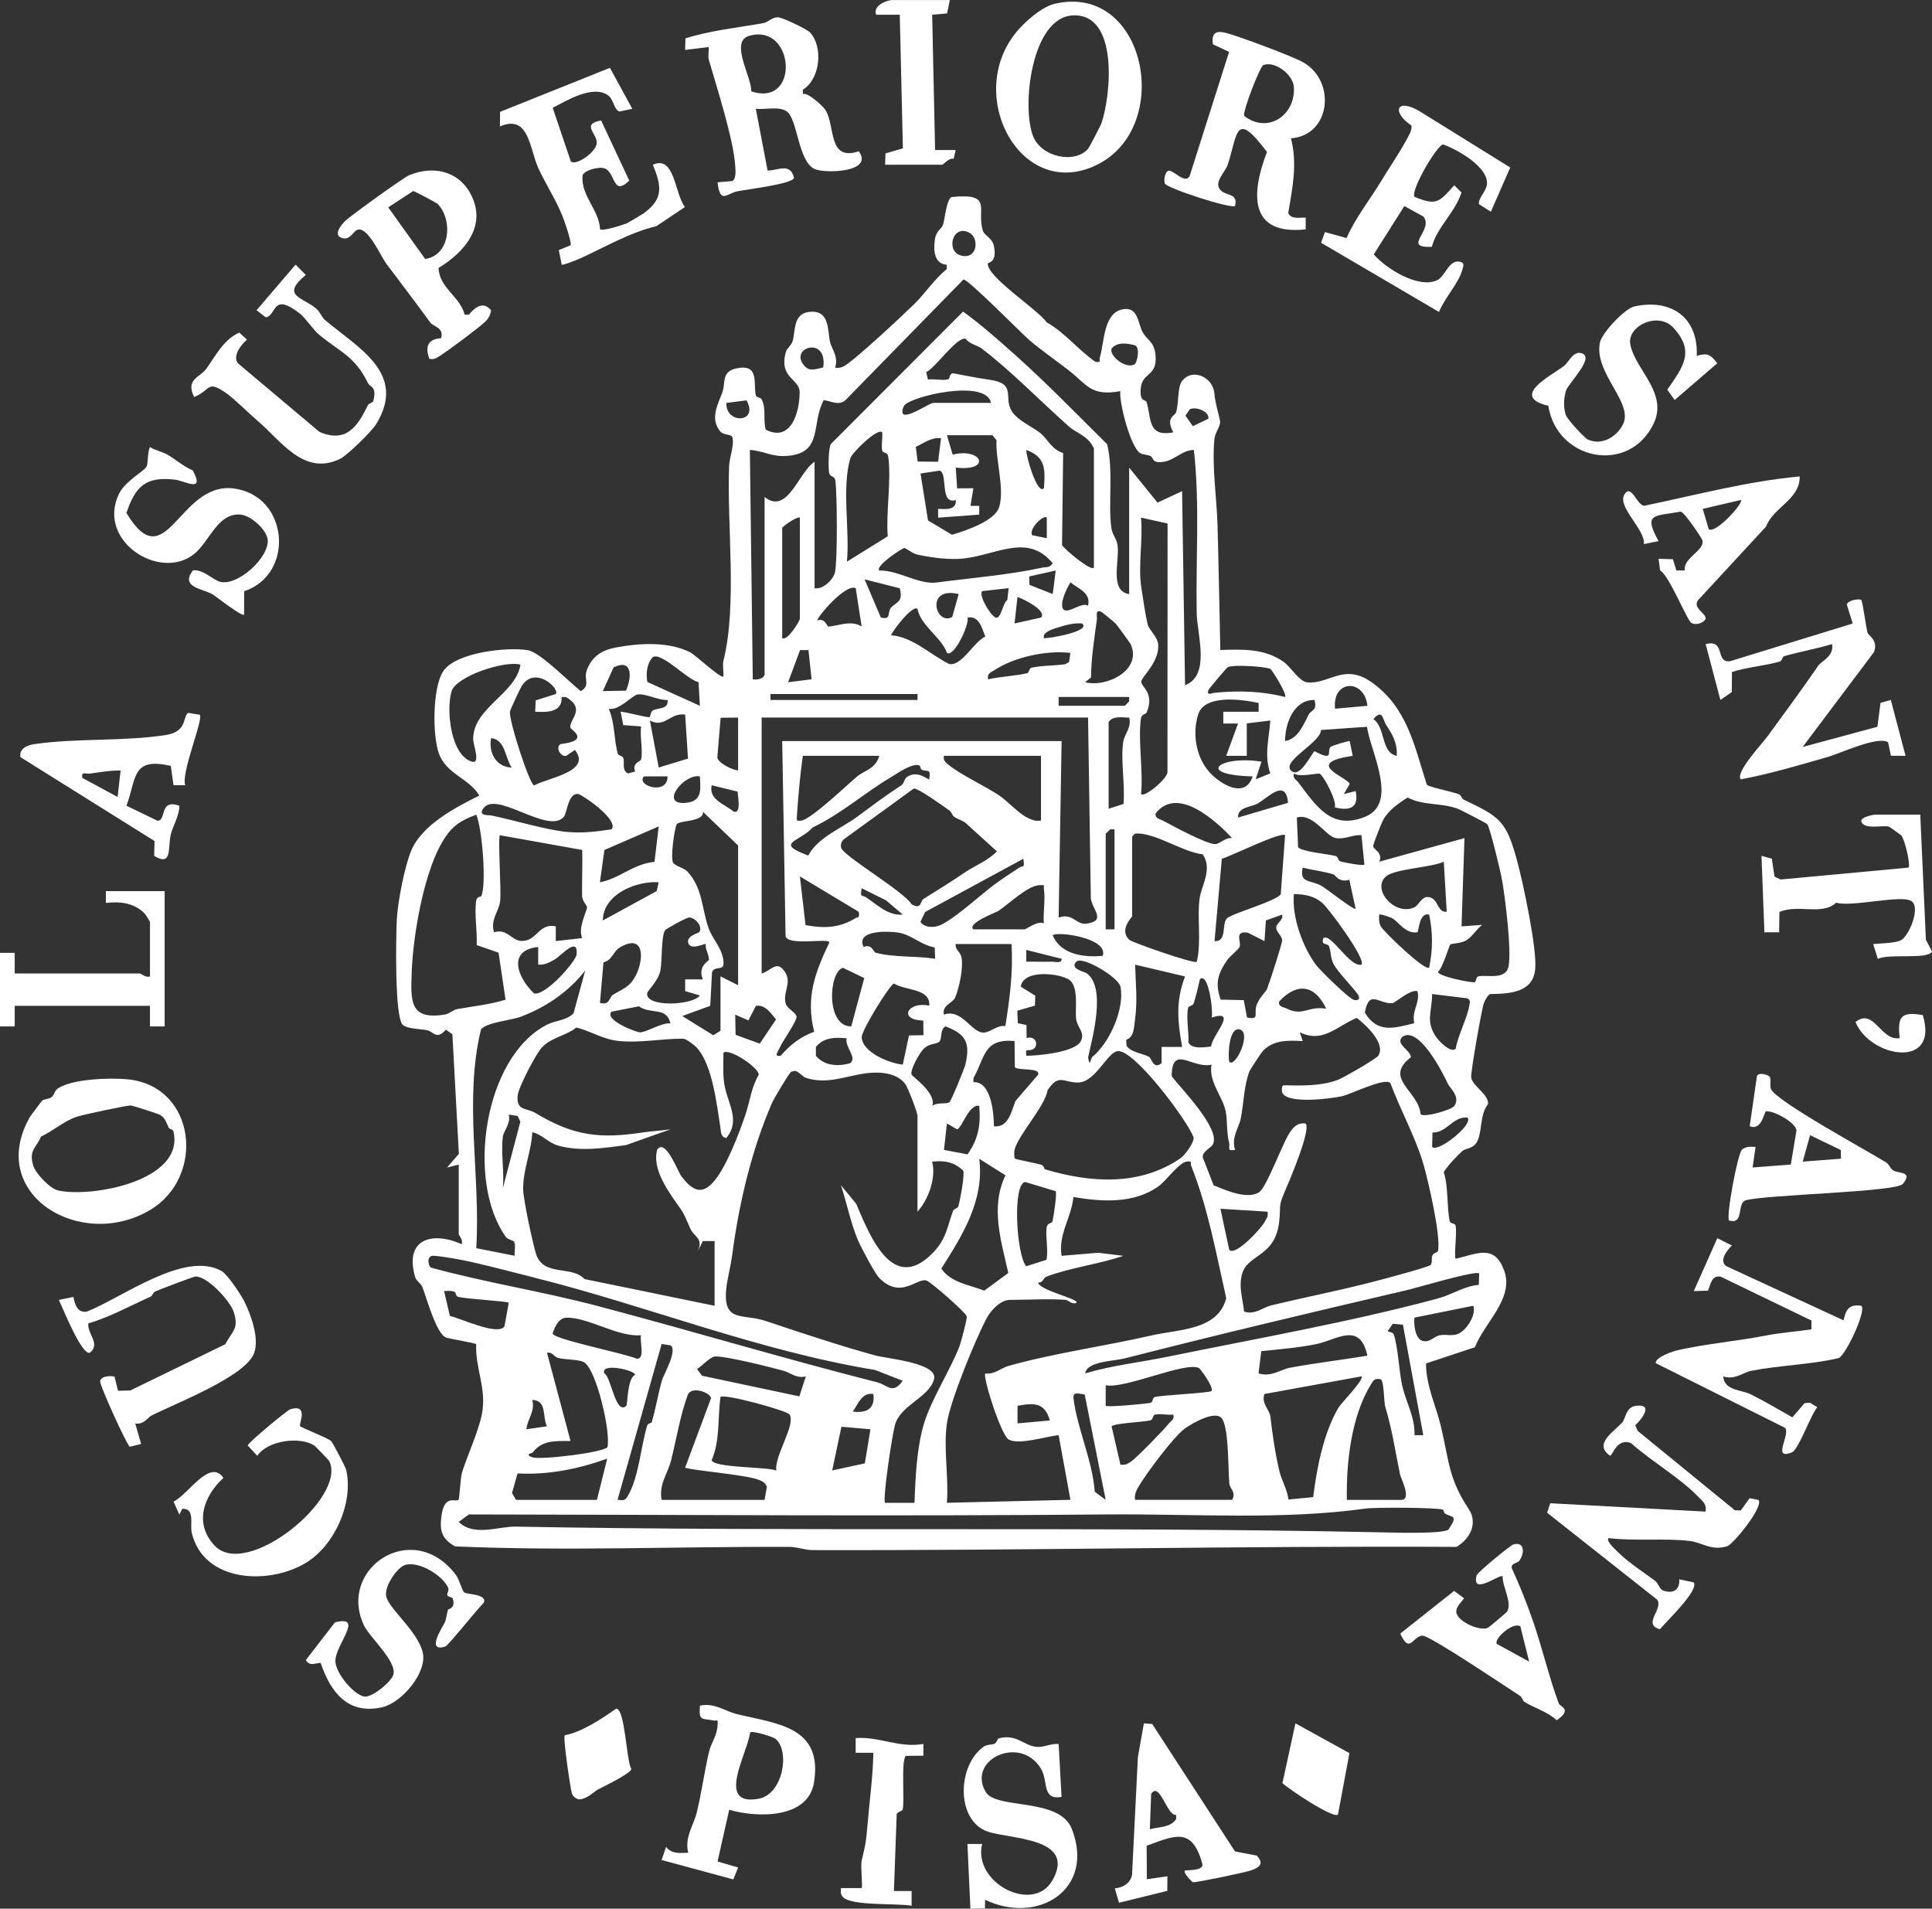 <svg xmlns="http://www.w3.org/2000/svg" id="Livello_1" data-name="Livello 1" viewBox="0 0 390 385.25"><rect x="0" y="0" width="390" height="385.25" fill="#333333" stroke="none"/><defs><style>      .cls-1 {        fill: #fff;      }    </style></defs><path class="cls-1" d="M0,192.33h2.97s0,4.16,0,4.16h25.23c.3,0,1.25.94,2.08.59v-10.98c0-.11-.93-1.59-1.17-1.81-2.18-2.08-4.82-2.35-7.74-2.05v-2.37h11.87v27.31h-2.97s0-4.16,0-4.16H2.97v4.16s-2.97,0-2.97,0v-14.84Z"></path><path class="cls-1" d="M92.6,235.07l-2.37.59,2.4-2.75-1.31-24.15-1.3-.92c-1.93,2.17-2.48.37-3.83.1s-3.94-.26-4.87-1.06c-1.71-1.49-1.39-18.21-1.21-21.39.2-3.56,1.55-10.51,2.88-13.74,2.15-5.23,8.96-8.79,13.77-11.17-2.03-3.47-6.63-4.29-8.15-8.46-1.33-3.63-1.32-13.29.84-16.6,2.54-3.87,12.86-4.95,17.07-4.29,2.51.4,8.39,6.45,10.72,8.27,2.02-1.15.57-2.4,1.18-4.11,1.05-2.96,3.13-4.19,6.01-4.72,4.71-.86,10.53-1.22,14.89,1,1.11.56,6.24,5.4,6.7,4.87.09-1.03-.21-2.25.03-3.23,2.79-11.22.68-27.1,1.13-39.23.06-1.72,1.1-4.3.66-5.84-.18-.62-1.78-.35-2.47-1.19-2.18-2.65-.31-5.65.48-7.95.65-1.88-.29-4.18,2.98-4.78,4.51-.83,3.21,3.06,3.73,5.43.11.51,1,.49,1.17.82,1.03,2.06.25,4.03.85,6.16,5.13,2.6,6.82-3.54,6.84-7.55.01-2.79-4.22-2.76-2.8-8.08.21-.79,1.13-1.41,1.37-2.19.65-2.18.02-5.71,3.58-5.98,3.97-.3,3.47,3.83,3.98,6.08.33,1.45,1.77,2.99,1.02,5.21.66.08,1.18.02,1.78-.3,2.09-1.11,11.88-10.27,14.19-12.53,2.16-2.11,4.12-5.09,6.58-7.08v-.86c-2.58-.25-2.7-2.9-2.4-5.09.26-1.89,1.33-2.01,1.67-3.08.31-1,.73-5.27,1.73-5.51,8.44-.84,4.97,2.38,6.26,6.73.34,1.14,1.89,1.45,2.24,3.1.74,3.44-1.17,3.36-1.2,3.57-.37,2.61,10.13,9.35,11.87,11.89,3.67,2.08,6.36,5.56,9.83,7.97,1.29.19.7-.19.9-.86.92-3.09.69-8.94,4.57-9.73,3.2-.65,3.08,2.84,4.07,4.61.92,1.64,2.32,1.87,2.59,4.57.49,4.82-3.18,3.18-3,7.69.07,1.86,1.02,1.27,1.21,1.88,1.02,3.36.16,7.06,5.38,6.08-1.6-3.04.3-3.29.55-4.02.62-1.86.25-5.12,1.24-6.36,2.22-2.77,6.25-.57,6.49,2.4.18,2.26,1.19,5.27,1.18,5.9,0,.97-1.04,2.08-1.17,3.54-.49,5.75.47,11.55.64,17.21.24,8.42.38,16.84.57,25.26,4.51-.14,8.91-.33,12.76,2.38,1.38.97,3.21,3.99,4.76,4.15,4.39.45,7.46-3.99,13.05,0,7.18,5.13,8.58,12.76,11.11,20.65.34.48,5.31,1.44,6.53,1.96.42.18.5.86.95,1.08,7.16,3.44,8.52,4.08,10.74,12.29,1.22,4.5,4.07,17.83,3.66,21.94-.47,4.73-5.13,4.92-9.1,5-.43.12-1.1,1.37-1.26,1.82-.49,1.44-2.71,14.11-2.56,15.02.3,1.81,3.59,3.38,3.4,5.38-1.75,2.1-1.1,5.9-2.35,7.8-.81,1.24-2.18,1.09-2.81,1.64-1.08.95-3.06,3.08-3.78,4.28.97,2.96.59,7.22,1.22,9.95.1.45,1.06.36,1.16.81.33,1.38-.35,6.2.02,6.72,4.48-1.03,7.82-2.97,9.79,2.37,2.09,5.64-3.99,10.5-5.89,15.49l-9.88,3.28c-.02,4.34,2,8.55,2.95,12.47,1.73,7.17,1.54,10.71,5.66,16.89,1.96,2.94.2,6.1-2.46,7.66-43.31-.23-86.59.76-129.9.65-1.7,0-3.15-.64-4.7-.65-22.61-.1-44.98.89-67.57-.1-2.65-1.56-3.11-3.07-2.74-6.05.58-4.6,2.85-2.77,3.46-3.36.2-.19.38-4.42.69-5.44.91-3.07,3.47-8.62,4.07-12.07.9-5.12-1.41-9-1.19-13.88-.29-.28-5.29-1.08-6.07-1.35-1.94-.67-3.92-7.9-4.75-10.09-.32-.86-1.28-1.35-1.49-2.07-2.26-7.64,3.26-9.38,9.37-6.7.36-.85-.59-1.74-.59-2.08v-13.95ZM195.77,47.03c-3.46-1.98-4.92,3.68-1.83,4.53,3.39.94,3.75-3.43,1.83-4.53ZM154.34,136.23v-35.91c4.67,3.67,6.8-4.96,10.09-7.12v25.53c1.65.33,3.85-1.76,4.14-3.28.5-2.63.43-15.53.06-18.43-.14-1.14-1.13-.56-1.28-1.7-.16-1.23-.13-4.6.35-5.67l26.71-26.76c3.61,2.62,6.98,5.6,10.39,8.64,6.45,5.76,12.53,12.04,18.68,18.12,1.33,5.24.17,11.93.87,16.94.19,1.39,1.06,2.11,1.25,3.5.43,3.1-1.68,9.23,2.34,9.83v-25.53l5.72,7.06,4.96-2.31.6,39.17c5.21-2.01,2.42-10.28,2.35-14.52-.2-10.98.65-22.09-.57-32.97-2.36,0-3.93,2.14-6.25,2.42s-1.81-.84-2.52-1.19c-.63-.31-1.53-.25-2.09-.6-1.9-1.2-4.23-10.01-3.99-12.5-5.96,1.1-6.68-1.29-10.39-4.18-2.42-1.88-5.73-4.18-8.03-6.18-1.75-1.52-12.36-12.32-13.25-12.17l-23.79,24.33c-1.37,1.22-2.91.19-4.4.02-2.64,4.77,0,10.74-7.48,11.26-3.08.21-4.58-1.01-7.44-1.22l.59,46.3c.79.16,2.14-.07,2.37-.89ZM220.82,114.57v-24.04c-1.13-2.57-3.43-3.03-5.05-4.45-5.51-4.87-12.09-11.63-17.72-15.81-.8-.59-2.33-.83-3.14-1.9-1.83-.39-6.05,5.88-7.94,6.74l.35,1.49c1.27-.17,2.83.25,4.02-.02.54-.12.18-1.39,1.25-1.2,2.43.43,4.39.89,7.1,1.26,5.55.77,2.87,3.35,4.47,6.22,1.12,2,4.38,3.31,6.01,4.69,1.3,1.1,2.18,3.2,4.44,3.9l-.22,18.58c.58.92,5.77,5.28,6.42,4.56ZM229.05,73.52c.47-.29,1.15-3.26.12-3.8-1.51-.44-3.68-.76-4.77.63-.6,1.41,2.88,4.26,4.66,3.17ZM166.18,74.17c.9-6.23-6.37-4.2-4.18-.84,1.21,1.85,2.34,1.23,4.18.84ZM200.05,81.32c-1-4.96-16.39-1.28-17.54.57-.29.47-.64,1.61.03,1.81,1.59.21,5.08-2.38,5.93-2.38h11.58ZM150.7,80.81l-4.07.52c-.2,4.31,6.63,4.13,4.07-.52ZM240.2,82.58l-.9,1.32,1.5,2.12,3.13-1.5c.23-1.48-2.47-2.49-3.74-1.93ZM178.08,87.26c-.94-.97-6.07,4.12-6.4,5.17-1.81,5.81-.11,14.77-.72,20.94l8.24-5.12c-.37-4.95.74-11.22.12-15.99-.14-1.1-1.11-.78-1.22-1.26-.26-1.12.12-2.56-.02-3.74ZM200.35,87.85h-9.2l1.16,3.92c5.93-1.5,7.95,3.44.62,2.61l.28,4.19,3.28-.02-.59,3.56h1.78s-.01,1.76-.01,1.76l-8.3.62v-1.78c1.59.06,3.71.31,3.57-1.78-3.35,1.02-1.5-5.52-3.28-5.94l-3.84.59,1.51,9.47,4.84,2.89c2.56-.78,8.7-2.72,9.55-5.65,1.09-3.75-.78-9.48-.56-13.44l-.8-.98ZM189.95,88.45c-1.9-.25-3.46,1-5.08,1.74l.37,2.97,4.13.04.59-4.75ZM210.73,98.54c.28-3.72.39-6.31-3.55-7.71-.15.99,2.23,9.23,3.55,7.71ZM161.46,104.47c-.63-.28-3.56,1.86-3.56,2.08v22.26c1.13.62,3.56-3.58,3.56-3.86v-20.48ZM211.32,104.48c-.62-.71-3.71,2.26-2.97,3.55l2.96.6v-4.15ZM235.67,105.66l-5.34-1.18c.41,4.37-.58,9.68.03,13.92.24,1.69.94,6.14,1.3,7.6.32,1.27,2.1,2.5,2.15,4.28.11,3.43-3.24,6.21-3.42,7.23-.2,1.1,2.79,2.21,1.08,6.28-.2.47-1.05.26-1.18,1.32-.57,4.61.51,10.41.05,15.17.69.77,5.35-3.13,5.33-4.46l.02-50.15ZM177.49,115.16c3.88-.09,7.98,2.89,11.6,2.41,6.74-.89,14.55-1.52,21.34-3,.8-.17,1.5.07,2.06-.89-5.34-6.52-12.14-1.06-19.25-.86-2.61.07-5.53-.33-8.07-.88-.99-.21-2.3-1.33-2.64-1.33s-5.9,3.59-5.04,4.55ZM213.1,115.16l-5.34,1.19.06,1.71,4.69,1.84.6-4.75ZM181.63,118.74l-7.1-1.8,3.28,7.7c2.14.56,1.28-1.01,2.02-1.94.97-1.2,2.58-1.02,1.8-3.96ZM219.64,122.28c.59-2.67-1.84-3.33-3.55-4.74-.72,1.15-2.21,4.16-1.51,5.34.79,1.33,3.86-1.56,5.06-.6ZM172.74,118.72c-2.06-1.03-8.12,6.18-7.72,6.53,1.39-.63,1.98,1.18,2.14,1.19,1.61.1,4.44-1.43,6.77,0l-1.19-7.72ZM203.61,118.72l-5.34.59c-.8.83,1.69,4.94,2.68,5.33,1.14.45,1.47-3,2.39-3.53l.27-2.4ZM193.52,119.91c-6.86-1.65-4.65,6.51-1.3,4.63l1.3-4.63ZM210.14,124.65c1.28-1.37-3.52-3.76-4.75-4.15l-.59,5.34,5.34-1.19ZM185.2,122.88c-1.01-.79-4.94,4.32-5.33,5.34,4.43.36,7.88,3.89,11.74,5.81,2.52.49,4.95-4.48,7.29-5.55-.74-1.76-1.26-4.28-3.59-3.82.4,1.48-2.77,8.1-4.15,7.12-1.19-3.24-5.25-5.38-5.96-8.9ZM219.05,137.71c4.45,1.1,11.58-2.52,9.18-7.7-.11-.23-2.75-3.85-3-4.12-.26-.29-2.76-2.34-2.94-2.41-1.28-.54-.79,1-.86,1.5-.54,3.89-1.14,7.83-1.2,11.77l-1.2.97ZM218.45,125.85c-1.69-.16-3.25.3-4.84.79-.76.24-3.31.89-2.87,2.17.53.15,9.64-1.33,7.71-2.96ZM163.2,131.22h-1.7s-2.41,6.49-2.41,6.49l4.74-.6-.63-5.9ZM216.07,131.78c-4.8-.54-11.19.79-15.26,3.44-.79.51-1.6.7-1.36,1.9,2.56-.58,5.32-.65,7.86-1.23.47-.11.42-1,.88-1.11,2-.47,4.79-.4,6.89-.72l.73-.46.26-1.81ZM141.28,142.46l-.27-4.77c-2.23-.44-7.48-6.16-9.24-5.05-1.22,1.35-1.4,3.28-1.1,5.01l10.61,4.81ZM105.07,134.16c-3.17-.91-12.99,2.34-13.91,5.36-1.14,3.76-.19,12.97,4.12,14.22,1.78.51.26-3.42.24-4.44-.14-6.41,8.65-9.24,9.54-15.14ZM126.36,139.41c1.2-2.69,1.36-6.57-2.49-4.71l-2.18,4.79,4.67-.08ZM259.41,140.68c.48-.5-2.62-5.45-2.95-5.65-.78-.48-7.69-.97-8.66-.33-.25.16-3.69,4.23-3.81,4.5-.59,1.33.73.67,1.22.63,4.89-.47,9.44-.34,14.21.85ZM112.19,140.08c.88-.98-4.01-5.78-6.8-1.75-.29.42-2.38,4.87-2.44,5.28-.29,1.74,3.97,14.78,4.87,14.93,2.84-1.58,11.71-2.79,8.23-7.16l-1.78,1.2c-1.16.16-2.21-1.77-1.1-2.4,6.18-.69,2-2.97,1.96-3.29-.21-1.81,3.21-3.74-.87-6.2h-.88c.15,3.13-2.96,3.1-5.35,2.96l.11-2.28,4.05-1.29ZM276.03,142.46c-.61-5.56-7.15-5.28-6.53.59l6.53-.59ZM134.75,141.28c-1.69.15-4.7-1.43-6.11-1.09-1.11.27-3.74,3.29-5.76,2.88,1.25,2.72,1.04,6.33,1.83,9.04.14.47.91.38,1.11.89.34.85-.39,2.4.93,3.12l1.47-.4c-.72-1.7,1.1-2.04,1.18-2.38.44-1.81-.28-4.72.02-6.72l-3.6-.26-.55-2.71c.98.03,5.62,1.28,5.85,1.09.18-.14.21-1.09.68-1.35,1.06-.59,3.21-.14,2.96-2.11ZM185.21,140.09h-29.68v1.19h29.68v-1.19ZM227.95,140.68h-14.25v1.78h13.36l.88-.9v-.88ZM254.06,141.89c-3.34-.72-10.91-1.81-12.2,2.33s-.33,9.27,2.91,12.28c2.3,2.14,6.66,4.55,8.1.21-11.83-.31-6.61-4.32,1.78-2.97l-1.18,3.56,2.96-1.2c-1.29-3.61-.24-7.04,0-10.67l-4.75.59v6.54s-4.15,0-4.15,0l2.38-6.52h-2.97s0-2.37,0-2.37h7.13s0-1.77,0-1.77ZM265.34,141.28c-4.2-.05-5.93,4.75-5.93,8.3,2.72-.47,3.74-3.44,4.81-5.44.4-.74,1.78-.75,1.12-2.86ZM138.31,144.24c-3.03-.48-4.09,2.81-7.12,1.19l1.78,9.49,5.91-1.8-.57-8.88ZM153.75,144.84v51.64c1.92-.48,3.08-2.92,4.78-.18,1.32,2.13-.57,4.11.08,6.28.33,1.09,2.02,1.74,2.18,2.59s-2.88,5.05-3.47,6.45c-.3.72-1.2,1.74.28,1.47,1.95-2.24,3.95-3.81,6.76-4.84-1.76-6.91.17-11.95,3.05-18,.01-1.03-8.23.78-8.83-1.28l-.68-39.39h56.4s-.6,35.62-.6,35.62c2.92-.98,3.51,1.51,5.63,1.23,4.06-.55,1.19-2.82.87-5.06l-.56-36.54h-65.89ZM279.85,146.38c-.78-1.16-.71-3.41-2.62-1.24,2.52,1.75,1.48,6.79,4.73,7.42.13-2.56-.85-4.3-2.12-6.18ZM149,144.84l-3.53.03-.67,8c.14,1.14,2.94,2.5,4.2,2.65v-10.68ZM223.79,145.73v17.51l3-.96c.35-3.85-.58-8.73-.07-12.43.24-1.75,1.76-3,1.22-5.01-1.44.03-3.2-.45-4.16.89ZM275.95,146.7l-9.29.64c-.02,2.54-7.97,6.26-6.06,8.18,1.72,1.72,3.89-2.98,4.74-3.9,4.26,2.27,2.3-.17,3.33-.9.33-.24,3.63-1.25,3.79-1.13l.6,2.97c-10.29,1.53-.87,4.34-.61,5.7l-1.17,2.01,2.37-.59c.76,3.38-1.25,4.05-4.19,3.28.4-1.42-2.25-6.33-3.03-6.77-.42-.23-4.02.78-5.24-.07-.27,1.04.44,1.19.88,1.78,3.68,4.85,6.68,9.71,13.5,6.96s1.07-13.19.37-18.16ZM103.29,154.92c-1.33-1.92-1.27-5.66-4.15-5.93-.58,2.87,1.01,5.87,4.15,5.93ZM177.49,152.56h-15.43c-.57,3.98-.92,8.16-1.2,12.17-.06.92-.08,1.03.9.9,2.01-.27,9.16-7.14,11.28-8.92,1.41-1.18,3.71-1.5,4.45-4.15ZM210.14,152.56h-19.59c-.18.91.26,1.26.89,1.78,2.4,2,7.42,4.33,10.18,6.16,1.63,1.08,4.09,3.76,5.81,4.57.94.45,1.62.74,2.71.55v-13.06ZM185.64,154.52c-1.43-.62-4.37,1.51-5.87,2.4-5.24,3.11-10.09,7.44-15.73,10.1-2.61,2.96-7.88,3.08-.87,5.67,1.81-3.58,6.66-5.49,9.76-7.76s5.6-4.2,9.03-6.43c.51-.33.62-1.29,1.04-1.6,2.19-1.64,4.42.61,4.57.41.43-2.49-.55-1.35-1.55-1.99-.24-.16-.26-.73-.39-.79ZM134.75,156.71h-4.75c-1.75,1.84,4.78,3.95,4.75,0ZM141.28,156.71c-3.22-.62-8.39,5.92-2.73,5.33,3.24-.34,2.86-2.69,2.73-5.33ZM148.9,159.78l-5.24-1.28c-.63,2.94,2.57,3.76,4.46,5.33,1.58.48.8-3.17.78-4.05ZM192.53,164.81c-.27-.2-.41-.87-.85-1.19-1.21-.89-6.39-4.58-7.22-4.46l-14.14,10.26c-.48.48-.71,1.09-.5,1.76.5,1.63,12.67,8.77,14.21,11.36,2.1,1.13,1.63-.63,2.42-1.12,2.9-1.78,5.71-3.55,8.33-5.33,2.02-1.37,4.66-2.35,6.46-4.25l-6.22-5.64c-.73-.65-1.71-.82-2.48-1.39ZM260,162.05c-.4-5.06-4.04-1.06-6.11.13-1.31.75-4.07.66-3.98,2.84l10.09-2.97ZM123.47,167.39c1.52-2.01-6.2-7.15-6.84-7.15-2.03-.02-2.13,3.85-2.81,4.63-3.26,3.77-14.24-5.97-16.47-1.33-.56,1.17,1.22.93,1.88,1.07,4.5.92,10.99,2.9,15.11,3.3,3.17.3,6.03-.04,9.12-.52ZM300.22,166.36c-.24-.25-5.37-2.91-6.04-3.15-3.38-1.22-6.95-.58-10.02-2.24-1.81,1.14-3.94,2.62-4.96,4.55-.39.74-1.88,4.52-2,5.18-.14.76,2.12,1.36,1.21,3.23l17.21-4.76-.59,17.81,4.15-.3c-1.09.87-2.15,2.57-3.33,3.2-1.04.55-2.81.54-3.09.77-.23.2-1.51,4.7-2.49,5.52.21.95,6.44,2.15,7.38,2.1.36-.02.28-1.08.74-1.19,1.73-.42,5.6.85,6.14-2.08.61-3.35-.65-13.36-1.27-17.13-.26-1.56-2.5-10.95-3.04-11.51ZM248.72,169.17c-3.39-3.63-11.06-10.56-15.42-5.02-.23,1.04.82,1.15,1.45,1.49,1.91,1.03,9.16,4.95,10.65,4.73,1.03-.15,2.04-1.4,3.32-1.2ZM145.44,208.06v-10.98l3.56,1.78v-28.2l-7.11-6.82c.3,2.04-4.58,1.73-5.25,2.48-.42.46-1.42,7.08-.71,7.89.58.66,2.15.99,2.8,1.67,3.14,3.33,2.94,7.65,4.3,11.44.86,2.4,3.01,4.32,3.03,7.11.01,1.62-1.82.4-2.33,1.83l-.36,6.76-5.64,2.06,6.25,3.88,1.46-.9ZM97.16,180.89c1.07-2.38.19-13.55-1.01-16.46-1.72.66-3.38,1.37-4.73,2.68-5.49,5.34-8.06,21.6-8.31,29.08-.2,5.78-.52,9.81,6.79,8.57.86-.15,1.53-.93,2.46-1.09,3.24-.58,6.54-.91,9.69-1.89l-1.41-9.49-4.41-1.53c.12-2.74-.47-6.23-.13-8.86.14-1.06.96-.82,1.04-1.01ZM274.84,168.58c-1.85-.17-3.62,1.06-5.51.49-1.73-.52-4.5-5.04-7.55-4.05l.26,5.97c.66.94,6.18,1.4,7.59,1.79.47.13.48.95.92,1.08.81.25,4.55.95,4.87.65l-.59-5.93ZM132.97,166.81l-10.96,4.75-.91,6.52c3.95-.72,6.7-3.71,11.02-4.12l.85-7.16ZM224.98,167.4h-.88s-.9.89-.9.89v19.29h1.78v-20.18ZM228.54,168.88v16.03c0,.26-2.69,2.7-.61,4.77.51.51,13.18,4.97,13.66,4.44.96-4.05.03-8.99.57-12.79.36-2.55,2.66-5.92.63-8.88-4.08-.52-9.13-4.08-13.03-4.22-.73-.03-.77.1-1.23.66ZM117.53,171.56l-16.61-2.97c-.46.49.32,11.33.03,13.38s-2,3.7-1.22,6.2c2.65-.82,3.54,1.72,5.56,1.76,3.12.07,3.45-3.69,6.9-2.95v2.97s5.34-.6,5.34-.6c-.95-1.94.97-5.52.97-6.23,0-.39-.99-1.21-1-2.34-.04-3.07.11-6.16.03-9.23ZM259.41,168.59c-.77-.81-10.94,4.24-12.77,4.74l-1.47,16.63c2.61.18,1.38-3.59,2.52-4.61s10.04-3.49,10.85-4.87l.87-11.89ZM206.57,173.34l-19.82,10.74-.95,2.01c.92,1.25,2.87,1.19,4.14.59,2.84-1.34,7.75-5.82,10.49-7.91,1.38-1.05,3.74-2.63,5.27-3.61.9-.57,1.16.2.87-1.83ZM291.46,173.93c-2.53,1.17-9.81,1.44-11.62,2.92-3.09,2.54,1.69,8.15,5.67,6.28,1.04-.49,1.44-2.45,3.15-2.01s1.52,3.16,3.38,2.9l-.59-10.09ZM269.29,176.53c-2.04-.68-4.25-.85-6.32-1.41-.72,3.2,1.55,2.45,3.75,3.66,1.04.57,6.53,4.98,6.93,4.64l-1.27-5.85c-2.02.68-2.93-.98-3.1-1.04ZM173.33,184.03l-11.86-7.13,1.14,9.83c3.91.72,6.98.56,10.3-1.53.67.18.51-1.06.41-1.17ZM132.97,178.08c-4.55-.32-11.25,2.44-11.28,7.71l10.87-5.93.41-1.79ZM196.49,187.58h10.39c.24,0,2.58-1.8,3.83-1.21-.17-2.13.33-4.78.03-6.82-.13-.88.35-.94-.9-.89-2.44.11-6.18,3.81-8.4,5.27-.33.21-6.33,2.46-4.95,3.66ZM182.24,184.61l-3.36-2.87-4.95-2.46c-.31,2.05.02,1.26.88,1.83,2.26,1.48,4.41,3.75,7.43,3.5ZM274.84,194.7c.98-1.03-6.59-11.34-7.97-12.5-1.65-1.38-3.56-1.71-5.68-1.74-.44,4.57,1.74,10.62,4.43,14.26.81,1.09,6.75,6.94,7.73,7.12.76.14,1.22-.11.89-.89-.36-.84-4.2-4.74-5-6.28-.73-1.41-.54-2.64-.96-3.68-.28-.71-1.66-.02-1.16-1.61,1.52-1.22,5.25,5.87,7.71,5.34ZM258.81,184.61l-3.27,1.18-.29,4.16-3.36-1.69c-2.84-.45-1.26,1.88-1.67,2.87-.25.6-1.94,1.82-2.59,2.79-1.84,2.72-2.37,4.61-1.22,7.85l4.66.1.66,3.51c2.66.52,1.32-.72,1.91-2.46.53-1.54,1.9-2.73,2.14-3.33.45-1.14,3.13-9.35,3.05-9.86-.14-.92-1.2-1.65-1.21-2.43-.02-1.05,1.49-1.48,1.19-2.66ZM281.17,185.42c-.51-.32-2.59-1-2.76-.81-.07.82-.06,1.59.31,2.36.45.94,8.98,9.17,9.78,8.32.75-3.7.75-6.98,0-10.68-2.03-.54-2.08,3.34-2.38,3.56-2.28.4-3.79-2.03-4.95-2.75ZM141.2,188.1c.64-1.13-.76-2.8-2.03-2.92-.54-.05-4.72,2.32-4.88,2.54-.87,1.18-.59,6.31-.99,8.21-.44,2.08-2.57,4.04-2.65,4.5-.54,2.92,9.13,2.56,10.63.5l-2.97-.88v-2.37s3.57,0,3.57,0c-1.12-2.62,1.19-3.71,1.21-3.94.11-.91-.77-2.15-.63-3.19-.19-.17-3.18,1.42-3.55-.3-.31-1.39,2.14-1.88,2.29-2.15ZM188.68,191.23c-2.7-.43-4.75-2.61-7.38-3-2.28-.33-8.59-.48-6.97,2.91,1.68-.69,1.98,1.02,2.42,1.15,3.51.99,8.3.63,12.02,1.23l-.09-2.29ZM222.6,192.92c1.2-3.6-9.14-4.98-10.09-4.15,1.55,3.89,6.33,4.54,10.09,4.15ZM123.67,200.84c1.91-1.23,3.4-1.47,4.67-3.94,1.67-3.24,1.83-8.66-3.27-5.64-1.25.74-1.51,2.61-3.25,2.97l-.71,8.19c1.98.59,1.85-1.12,2.57-1.58ZM204.2,190.55h-11.28c-.15,1.18.94,1.53,1.17,2.68.41,2.08-.45,6.2-1.31,8.18-.45,1.04-2.68,1.49-2.24,3.38,3.66-1.27,5.53,3.67,8.01,3.63,1.39-.02,2.72-1.58,4.39-1.31.88-5.5,1.61-10.96,1.24-16.57ZM108.63,191.14c-6.26.68-4.23,6.14-.81,9.38,2.38.49,8.44-6.49,8.57-7.87.36-3.79-3.08.22-4.37.98-1.04.61-2.12,1.2-3.38,1.07v-3.56ZM214.29,193.52l-7.12-1.78v2.37c1.67-.04,3.37.07,5.05,0,.72-.03,2.21.45,2.07-.59ZM220.46,213.36c3.46-2.75,6.61-9.71,5.72-14.21-.37-1.88-7.7-6.28-8.91-5.04-1.42,1.47,1.6,1.98,2.09,2.34,3.97,2.9,1.19,12.81.29,16.97.35,2.28.51.19.82-.05ZM239.22,197.09l-10.08-2.38c.1,3.71.5,7.26-.01,10.97-.22,1.6-.17,3.67-1.79,4.19l.06,1.12c.51,1.31,3.41,1.69,4.53,2.31.55.3.86,2.66,2.55,1.29v-3.27s4.15,0,4.15,0c-.92-5.14-1.33-9.27.59-14.23ZM170.19,195.35c-2.9.69-3.57,11.86,1.65,11.82l2.62-9.75-4.27-2.06ZM103.76,250.62c-.17-.28-1.26-.41-1.66-.98-8.05-11.21-4.46-36.25,8.29-42.8,1.82-.93,3.92-.8,5.39-2.32l2.35-8.63c-3.35,4.3-7.86,7.37-12.95,9.31-2.03.77-6.98,1.14-8.09,2.59-3.48,14.37-.06,29.46-.95,44.15l7.75,1.53c-.1-.85.28-2.15-.13-2.85ZM215.92,197.83c-1.66-1.31-9.31-2.36-9.86,1.33l2.92,1.81-.06,2.01-3.56,1.02.1,2.53,1.75.37.02,2.61c2.15-.59,2.61,2.06.86,2.42-.95.2-1.07-.38-.91,1.17,2.41-.01,9.88-.7,11-2.96.89-1.82-.69-2.64-.94-4.42-.27-1.96.57-6.41-1.31-7.89ZM244.57,205.38c.41-.98-.62-9.37-2.37-7.71-.33,1.6-.75,3.32-1.25,4.87-.16.5-1.01.47-1.11.89-.43,1.84.17,4.9.06,6.92.48,1.46,3.27,1.05,4.58.88.14-2.22,5.61-7.61.09-5.84ZM187.58,203.01c.3-3.55-4.82-3.02-7.13-4.5-1.03.51-6.52,9.47-6.5,10.81.04,3.02,5.53,5.32,8.29,5.56l1.25-5.88,2.92-.06-.03-2.95c-5.17-.1-3.15-3.95,1.21-3ZM267.72,203.6c-2.28-4.8-5.83-5.39-9.5-1.47-.25,1.13.91,1.13,1.52,1.44,3.25,1.64,4.31-.58,7.97.03ZM286.12,200.05c-1.47-.39-4.52,2.39-5.02,2.43-2.76.23-4.73-2.91-5.59,1.9,2.55,4.24,5.89,3.16,9.97,2.15-.55-2.56,1.28-4.29.64-6.48ZM289.91,209.32c.51.77,2.99,3.39,3.96,2.33.4-2.62,2.38-6.3,2.71-8.62.09-.64.39-1.03-.34-1.52l-7.15-.87c0,3.6-1.39,5.4.82,8.69ZM135.34,206.57c-.8-3.45-3.93-1.73-6.37-3.45l-5.51,1.08c-1.57,1.63,4.77,4.09,5.69,4.17,1.17.1,4.44-2.02,6.18-1.8ZM148.48,208.87l4.89,1.78,3.28-4.88c-1.05-1.27-2.19-3.06-4.07-2.74l-1.5,2.93-2.67-1.16.08,4.07ZM278.28,212.99c1.44-2.45-2.66-6.21-4.41-7.53-4.01,1.63-6.8,5.2-11.49,2.9l.59,1.77c-2.91-.12-5.69-.29-7.93,1.87-.36.35-2.69,3.89-2.85,4.3-1.12,3.02-1.12,6.49-1.74,9.52-.39,1.9-1.93,3.67-1.14,6.28-1.79.29-.95-.45-1.2-1.44-.57-2.27-.29-4.44-.71-6.44-.61-2.91-3.46-5.89-2.84-9.33-3.81.92-8.05-4.23-8.03,2.36,2.02,2.6,9.81,10.54,8.34,13.66-.41.86-2.1,1.38-2.09,2.67l2.21,5.67c2.42.97,6.54,2.86,9.07,1.47,1.65-.91,4.89-10.3,6.53-12.47.77-1.02,1.6-1.69,2.97-1.47,1.16,1.2-3.37,11.78-4.22,13.75-1.36,3.13-.74,2.68-1.13,6.12-.79,7.03-6.23,6.46-7.44,10.36-.81,2.61.1,5.13.36,7.72,2.25.72,3.7-.82,5.51-1.25,7.79-1.88,14.94-3.23,22.6-5.3,1.3-.35,9.3-2.48,9.59-2.89.34-.49.09-1.49.33-1.92.31-.55,1.02-.52,1.11-.89.66-2.81-1.98-14.26-2.98-17.65-1.59-5.36-4.67-10.95-6.63-16.22-1.1-1.21-7.92,2.26-9.82,2.67-2.21.48-10.96,1.62-12-.73-.1-.22-.21-1.49.3-1.49,3.63.06,7.35.19,10.81-1.05,1.15-.41,7.95-4.32,8.35-5ZM144.25,263.56v-13.06h-2.37s-1.19,2.37-1.19,2.37c1.54-2.94-.57-3.12-1.34-4.89-1.74-4.03-1.39-3.06-3.67-6.42-1.8-2.65-3.88-6.24-3.03-9.48,1.63-2.5,4.2,4.42,4.86,5.29,2.21,2.94,4.19,4.03,6.72.94,2.52-3.07,4.97-9.55,6.25-13.34.9-2.67,1.2-5.54,2.68-8.03.03-1.47-6.05-5.5-7.13-4.44.02,1.85-.11,3.71.08,5.56.44,4.46,3.64,7.79.5,11.65-1.15-.24-1.04-1.19-1.18-2.07-.72-4.48-1.7-14.16-5.63-16.92-.61-.43-1.14-.93-1.91-1.07-4.3-.02-8.6.9-12.93.47-3.39-.34-5.55-1.98-8.63-2.72-2.08,1.68-4.91,1.95-6.83,3.9-1.28,1.3-4.86,8.17-5.01,9.86-.28,3.15,1.84,2.42,3.58,3.48,7.81,4.73,13.14,5.22,21.68,3.94,1.83-.27,3.75-.37,5.59-.63l-8.98,3.18c-4.49.6-9.18,1.34-13.62.12-2.13-.59-3.26-2.28-5.3-2.71-.17,3.95-1.9,7.53-1.83,11.58.04,2.1,1.9,10.7,2.57,12.9,1.45,4.78,7.21,2.3,9.8,5.15l26.26,5.39ZM191.63,222.49c.38-.24,3.05-6.77,3.27-7.71.97-4.23.13-6.05-4.03-7.61-1.14.61-.68,2.31-1.18,2.99-.53.71-2,.3-3.22,1.52-.81.8-2.71,4.06-2.47,5.19.08.39,5.05,3.7,4.2,6.34.91-.75,2.83-.32,3.44-.71ZM248.13,214.29c1.21,1.43,4.67-5.96,2.07-6.52-2.15-.46-2.33,5.23-2.07,6.52ZM292.3,218.81c-1.02-2.22-5.86-11.75-9.16-9.57-1.69,1.43,1.76,2.81,1.65,4.17-5.6,4.33,1.57,6.71,1.98,11.5.8.7,6.24-.88,6.81-1.69,1.28-1.84-.93-3.65-1.28-4.41ZM170.93,209.58c-2.32-.25-4.67-.19-6.23,1.74v1.79c1.67,2.02,4.46,2.2,6.87,1.5,1.61-1.05-1.13-3.37-.65-5.02ZM204.8,210.13c-6.27-.57-5.92,3.28-8.29,7.45l-.03.85c3.59-.22,4.13,6.13,4.16,8.91,2.98.31,3.52-3.09,4.36-5.14l4.54-5.25c.65-1.52-4.06-.81-4.68-1.54l-.06-5.28ZM210.95,236.02c9.24,2.75,19.05,3.41,27.32-2.21.89-.6,2.83-3.19,2.67-4.25-1.33-3.52-12.15-17.99-15.4-17.39-2.12.39-4.45,6.34-7.97,6.33-2.97-.01-3.83-1.86-6.1,1.55-.49,3.3-6.49,9.69-6.71,12.35-.04.47-.06.98.09,1.43.18.21,4.56.99,5.41,1.29.45.16.53.85.68.9ZM185.21,244.57v-19.29c0-.75-1.92-5.72-2.45-6.45-1.8-2.48-5.7-2.57-8.5-2.12-3.94.63-7.38,2.16-11.55.86-.69-.21-1.38-1.26-2.23-1.43l-.79.2c-.39.25-3.49,5.44-3.85,6.28-4.13,9.53-6.67,20.31-8.02,30.57-.32,2.48-1.04,5.04-1.23,7.08-.63,6.78,3.41,4.84,7.88,6.33,7,2.34,15.26,5.1,22.3,7.01,2.33.63,12.71,1.49,11.77,4.81-1.02,3.61-6.46,5.07-7.79,8.89-.59,1.71-2.65,15.46-2.08,16.03h5.94c.16-5.04.46-11.31,1.95-16.15,1.48-4.79,5.44-10.99,7.12-15.45.32-.85,1.57-5.51,1.47-6.02-.15-.78-7.3-7.04-8.17-7.27-1.96-.52-5.15,3.9-9.51-.52-.88-.89-3.68-6.2-4.28-7.6-1.46-3.43-2.26-7.56-3.44-11.1l3.08,3.74c2.83,6.64,7.41,18.31,15.55,9.84,2.66-2.76,2.79-5.09,3.99-8.36.18-.48.93-.52,1.07-.95.34-1.08,1.38-6.58.98-7.23-1.84-1.74-3.77-2.08-6.26-1.79.88,3.23-.79,7.75-2.97,10.09ZM197.67,223.2c-2.11-.4-3.46,4.51-4.47,4.75l-2.05-1.19-.6,5.34,4.76.9c2.17-3.04,2.7-5.99,2.36-9.8ZM101.51,229.43c-.42,3.19.31,7.11,0,10.39l3.53-13.42-.55-1.15-1.8-.28c.52,1.6-1.06,3.45-1.19,4.45ZM296.21,225.57c-2.96-.25-4.09,3.07-7.05,3.03l-.06,2.91c1.18,1.19,8.47-4.61,7.12-5.93ZM203.54,256.94c-1.47-6.53-3.65-13.35-.57-19.71l-5.29-3.34c1.04,8.45-3.43,15.5-7.66,22.17,1.95,2.88,5.69,3.26,8.67,4.45l4.85-3.57ZM215.19,262.37c-3.57-.26-7.64,0-11.28,0-1.89,0-3.83,2.03-4.69,3.62-2.27,4.2-7.33,16.6-8.03,21.06-.82,5.21.37,10.97-.05,16.28l24.94-.6-2.38-13.06c-2.46.25-8.01,2.04-10.08.89-1.56-.87-5.3-12.74-4.73-13.33,1.88.24,3.08-1.07,4.7-1.53,8.94-2.53,19.65-4.03,28.87-6.15,5.49-1.27,13.43-1.01,15.07-7.53-2.03-9-3.66-18.13-7.07-26.7-.24-.54.36-1.07-.95-.86-1.55.24-4.11,3.89-5.68,5.01-4.95,3.52-11.4,3.13-17.16,2.13-.32,4.08-3.09,7.46-2.38,11.88l7.39-.62,5.07.62c-4.67,1.64-11.14,2.48-15.54,4.22-.62.24-.71,1.36-1.66,1.14.18,1.63,8.63,3.41,7.71,4.14-.89.36-1.65-.56-2.08-.59ZM213.09,240.43l-6.15-1.85c-2.57.36-1.8,14.58.21,17.01l4.1-1.31c.4-2.07-.23-4.5.03-6.49.14-1.06,1.07-.78,1.19-1.3.2-.88.95-5.72.62-6.06ZM255.85,244.57l-9.49-.59,1.78,8.31c1.28,1.29,6.45-4.33,7.13-5.63.37-.71.82-1.12.58-2.09ZM107.82,257.86c-4.15-1.04-8.51-2.2-12.62-3.13-2.02-.46-5.65-1.12-7.66-1.26-1.51-.1-1.13,2.07-.51,2.4,11.09,3.04,22.59,4.82,33.69,7.76,18.96,5.01,37.44,10.58,56.43,15.4,1.93.49,3.06,2.55,5.07-.33l-5.53-2.17c-23.78-3.91-46.29-13.03-68.88-18.66ZM298.59,257.03c-.63-.66-12.63,2.92-14.7,3.4-18.52,4.31-38.26,9-56.89,13.76-2.22.57-7.54.55-7.95,3.02,5.42-1.62,11.02-2.21,16.54-3.34,17.68-3.62,37.27-7.08,54.69-11.79,2.83-.76,5.25-2.49,8.24-2.74l.07-2.31ZM91.84,260.79c-.76-.33-1.42-.21-2.2-.2l1.18,5.04c2,.36,9.63,4.08,11.01,2.1l.87-4.77c-.38-.35-8.69-.75-10.26-1.22-.48-.14-.45-.9-.6-.96ZM297.4,263.56l-11.86,2.39c-.21,1.35.14,4.23,1.57,4.68,1.5.47,2.24-.84,3.49-1.11s2.47.26,3.82-.33c1.59-.7,3.64-3.74,2.98-5.63ZM129.4,269.5c-4.66.46-10.86-3.76-15.18-3.52-1.44.08-2.3,1.93-2.66,3.18.08,1.15,14.73,4.05,16.96,5.09,1.81.13.54-3.57.88-4.75ZM287.31,289.68l-4.11-22.3-2.04-.18-.99,1.41c0,.37.98.15,1.17.72.92,2.66,1.05,7.53,1.77,10.59s2.59,6.29,2.42,9.76h1.77ZM276.03,273.65c-1.51-7.05-6.27-3.15-10.36-2.34-3.65.73-7.36,1.03-11.06,1.41l-.56,4.49c2.58.8,4.43-.77,6.3-1.13,5.18-.98,10.48-1.58,15.67-2.44ZM131.55,287.1c.82-2.76,1.27-5.61,2.04-8.37.38-1.36,3.27-6.2,1.76-7.17l-1.79-.29-8.9,31.46c1.38.14,1.55.17,2.22-1.04,2.11-3.82,2.5-9.85,3.76-13.94.14-.47.87-.51.91-.66ZM117.97,275c-.97-.64-3.95-.54-5.32-.91-.84-.23-1.16-1.3-2.23-1.03l4.75,17.8c-2.97,0-5.76-.22-7.63,2.32-.08.11-1.76.37-.1.96s14.43-.95,15.19-2.06c.66-3.23-2.23-15.47-4.66-17.07ZM162.66,277.81c-1.87.49-3.01-.71-4.51-1.13-2.73-.76-11.4-2.93-13.73-2.89-1.06.02-2.71,1.95-3.72,2.54l1.01,1.35,19.65,4.17,1.31-4.05ZM126.44,283.75c.27-.25.16-5.6,1.77-6.24,0-.96-7.06-2.53-6.23-.31,1.37.58,2.27,8.6,4.46,6.54ZM242.07,276.16c-2.55-1.49-15.03,4.26-18.87,3.44v4.15c.31.32,8.06-.37,9.08-.61.46-.11.36-1.04.82-1.16,1.65-.4,11.04-.81,11.46-1.21.52-.75-2.26-4.48-2.5-4.61ZM274.84,277.81l-19.59,3.56c-.71,1.83,1.06,3.29,1.19,4.49.33,2.98.95,7.49,1.85,11.18.41,1.71,1.58,3.67,1.8,5.63l5-.48c.73-5.94,2.05-12.82,5.09-18.06.47-.81,5.3-5.76,4.66-6.31ZM271.88,302.74h10.98c2.21,0-.1-4.41-.24-5.11-1.04-5.11-1.6-9.1-3-13.72-.25-.82-.24-5.39-.92-5.51-1.2-.22-1.38.09-1.95,1.02-4.01,6.53-5,15.81-4.87,23.32ZM133.56,302.74h20.78l.46-2.6c-.21-.79-.83-1.1-1.51-1.4-2.47-1.09-14.43-2.01-14.98-2.53l5.21-13.96c-.02-1.14-3.98-2.62-4.7-.66-1.51,4.09-2.3,9.01-3.37,13.24-.64,2.53-2.52,4.89-1.88,7.92ZM176.3,281.37c-2.31-.39-3.09,2.05-4.15,3.55,2.74.36,4.54-.54,4.15-3.55ZM218.96,281.46c-1-.07-2.44-.73-2.26.77.7,5.98,3.85,12.61,4.29,18.87l2.21,1.64-4.24-21.28ZM156.71,296.81c-.44-2.89,3.95-9.2,2.69-11.29-.48-.79-13.26-4.29-13.96-3.55-.6,4.3-.05,8.76-1.78,12.75.41,1.59,11.05,1.31,13.06,2.1ZM110.41,287.89c-.98-1.97.08-5.19-2.96-5.33.61,2.38-.98,3.77-1.19,5.93l4.15-.6ZM211.92,286.71c-1.01-3.73-3.35-3.54-6.52-2.96v3.55s6.52-.59,6.52-.59ZM236.85,285.53c-1.18.13-2.63-.25-3.74.01-.43.1-.34,1.01-.84,1.14-1.22.34-7.45.59-7.88,1.22l1.78,7.71c.92.18,1.37-.1,2.1-.56,1.06-.68,6.77-6.54,7.69-7.74.46-.6,1.15-.75.88-1.78ZM248.72,302.74c.89-1.57-.47-2.24-.56-3.28-.27-3.03-.09-10.52-1.35-12.92-1.14-2.18-5.97.66-7.53,1.72-2.22,1.52-8.05,9.36-9.49,11.88-.48.84-.81,1.59-.67,2.59h19.59ZM175.71,288.49l-5.86-.51-1.86,8.82,6.59-1.43,1.13-6.88ZM104.18,302.74h16.32l2.07-8.32c-5.81,2.08-11.86,3.32-18.1,2.98l-1.11,3.96.81,1.39ZM291.29,304.72c-1.28-.46-13.72-.49-15.59-.23-16.88,2.36-34.93,1.04-52.23,1.19-42.88.39-85.82.06-128.82,0l-2.05,1.5c3.01,3.03,8.07.89,11.51.96,58.06,1.08,116.52-.09,174.56,1.15,2.4.05,12.53.38,13.73-.56,2.04-3.03.7-2.35-.7-3.24-.24-.15-.28-.72-.42-.77Z"></path><path class="cls-1" d="M162.06,18.99c.96-.43,3.88,2.29,4.42,3.01,2.27,3.08.42,10.68,6.87,8.54,3.14,4.27-6.83,4.51-8.9,3.58-3.33-1.5-3.45-10.06-5.6-11.61-1.56-1.13-4.37-.34-6.28-.55l2.38,12.47c2.23-.04,4.58-1.64,5.34,1.47-.29,1.25-9.71,2.34-11.52,2.73-2.06.45-3.43,2.62-3.92-1.83l3.01-.26c.78-.53.62-2.11.56-2.99-.31-5.36-3.75-15.98-5.32-21.43-.23-.78.03-1.8-.04-2.63l-4.75.59.05-2.33c5.09-1.61,10.38-2.14,15.64-3.06,1.08-.19,1.78-1.2,3.01-1.2.89,0,5.84,2.36,6.5,3.06,2.71,2.89,2.08,9.42-1.44,11.55v.88ZM151.19,7.25c-3.96,1.18.62,8.38.45,11.18,9.97,3.32,8.77-13.92-.45-11.18Z"></path><path class="cls-1" d="M260.6,27.92c1.32,5.13.32,9.99-.55,15.03.43,1.36,2.42.94,3.52.98v2.36c-11.67,1.28-10.95-7.49-7.81-15.62-6.46-8.54-5.85-3.81-7.92,2.56-.51,1.57-3.19,3.81-1.21,5.37,1.18.93,3.24.47,2.7,2.95-.71.72-13.88-3.61-14.19-4.5-.28-.8.07-2.55.83-2.6.97-.07,3.16,2.68,4.15,1.16l7.99-25.14-3.27-1.53c-.33-2.41.7-2.83,2.85-2.24,2.63.72,13.32,4.68,15.45,5.92,6.58,3.83,5.51,14.65-2.51,15.3ZM255.04,13.12c-.69.24-4.19,9.32-3.9,10.26,4.76,3.74,10.43-.12,10.04-5.84-.17-2.44-3.72-5.27-6.13-4.42Z"></path><path class="cls-1" d="M375.73,121.12c.26.22.95,5.52,1.27,6.63.15.52,2.19,1.46,1.29,3.87l-14.4,19.15,15.09-4.08.63-4.83,2.08-.58,2.97,11.28-2.95-.02-.57-2.7c-1.94-1.41-9.82,2.27-12.03,2.9-5.83,1.68-11.71,3.44-17.69,4.56-1.25-1.29,4.32-7.24,5.34-8.63,3.36-4.59,6.94-9.45,10.29-14.32.63-.92,3.22-1.88,2.77-4.35-3.15.97-6.45,1.52-9.62,2.43-.47.13-.43.94-.92,1.09-2.84.85-6.71,1.15-9.66,2.11l-.04,4.07-2.3,1.58-2.97-11.27c4.11-1.06,1.85,3.81,4.9,3.46l24.78-7.62-1.19-3.84c.24-.88,2.52-1.24,2.94-.89Z"></path><path class="cls-1" d="M372.16,266.5c.41-2.19,1.19-3.33,3.6-2.93,1.01.98-3.03,9.74-4.58,10.55-5.76,1.35-11.84,1.43-17.63,2.56-1.7.33-3.32,1.91-5.69,1.14.22,2.92,3.67,2.67,5.57,3.62,2.8,1.41,5.64,3.08,8.38,4.64l2.45-2.85,1.09-.11,1.49.92c-1.32,1.52-3.76,8.56-5.12,9.11-4.17,1.69-.19-3.7-1.39-4.95l-26.11-13.06c-.07-1.2,3.41-2.38,4.49-2.62,5.71-1.29,12.08-1.84,17.81-2.96,3-.59,6.12-.78,9.14-1.25v-1.77s-18.25-8.82-18.25-8.82c-1.85-.47-2.08,1.45-2.63,2.79l-2.87.09,4.75-10.68,2.95,1.48c-.95.93-2.66,2.99-1.17,4.15l23.7,10.95Z"></path><path class="cls-1" d="M354.97,302.75c1.11,1.39-5.14,9-6.34,9.36-3.23.96-4.99-.77-7.58-1.08-4.9-.59-11.24.06-16.34-.57-.64.55,1.6,2.53,2.06,2.98,2.12,2.07,5.01,3.9,7.38,5.68.61.46.81,1.65,1.63,1.94,1.98.69,3.37-.19,3.19-2.28l2.93.61c1.13,1.63-5.7,8.05-6.82,9.46-3.66-.99.77-4.1-.55-5.96l-22.22-17.55.62-1.92,31.36,1.69c.28-1.51-.58-2.07-1.46-2.98-3.74-3.9-9.49-7.17-13.56-10.83-2.86-1.18-3.73,2.51-4.27,2.53-3.45-2.42.93-4.94,2.47-6.72.78-.89.64-3.12,2.88-3.37,3.43-.39,1.16,2.62-.26,3.95l.5,1.13,19.63,16.03h1.2s1.76-2.44,1.76-2.44l1.77.34Z"></path><path class="cls-1" d="M300.96,42.74l-2.42-1.54c-.17-1.13,1.34-2.5,1.58-3.76.68-3.56-5.85-7.23-8.83-8.29-1.39.35-6.68,9.51-5.73,10.59,4.46,1.84,4.97,1.05,7.99-2.34l1.47,1.45c-1.3,4.09-4.97,7.02-5.98,10.97-6.21.28.47-3.37-1.69-6.1l-3.86-2.13-6.18,9.76c2.53,2.92,9.06,6.98,12.82,5.2,1.61-.76,2.34-4.2,4.58-3.72,1.06.23.63,1,.47,1.63-.62,2.54-3.66,5.82-4.7,8.51l-23.8-13.97.77-2.15,4.37,1.2c1.83-4.17,4.77-7.81,7.08-11.65,1.57-2.6,3.47-5.33,4.96-8.08.43-.8,1.3-2.12,1.03-3-4.03-2.73-2.99-5.61,1.65-2.88l18.32,11.37-3.91,8.93Z"></path><path class="cls-1" d="M127.63,21.96l-2.57.55c-1.11-.31-1.2-2.4-2.2-3.18-3.06-2.37-8.47.98-11.29,2.43l3.66,10.83c1.18.95,5.27-2.06,5.24-3.8-.03-1.96-3.16-3.73.87-4.48l5.68,12.14c-3.48,3.38-2.66-1.87-5.16-2.52-1.05-.28-3.93.42-4.27,1.48-.33,4.23,3.33,6.83,3.54,10.87.49.43,4.63-.88,5.44-1.22.19-.08,3.17-1.87,3.42-2.04,4.02-2.94,3.53-5.49,1.8-9.77,4.45-2.01,4.39,5.91,6.48,8.53l-5.77,3.87c-5.44,1.29-10.62,4.36-15.44,6.53-.58.26-3.45,1.4-3.67,1.25l-.59-2.95,2.41-.99c.16-.76-1.29-4.96-1.71-5.98-1.29-3.19-3.47-6.59-4.82-9.55-1.81-3.96-1.87-10.99-7.76-8.44l.02-2.94,22.18-8.89,4.51,8.26Z"></path><path class="cls-1" d="M206.38,5.14c1.62-1.62,4.2-3.84,6.59-4.39,18.41-4.22,24.11,25.07,8.27,32.61-15.77,7.51-27.39-15.69-14.86-28.22ZM216.53,3.11c-8.34.45-10.32,18.34-8.01,24.33,1.65,4.29,8.43,5.71,11.15,2.57.19-.22,2.49-4.64,2.65-5.07,1.96-5.62,3.56-22.33-5.79-21.83Z"></path><path class="cls-1" d="M8.48,222.18c.38-.38,1.38-.27,1.94-.74s.57-1.3,1.33-1.79c2.95-1.91,10.58-2.15,14.07-1.79,13.78,1.4,15.73,19.71,4.44,26.39-14.07,8.32-33.14-3.27-24.19-18.85.1-.18,2.27-3.07,2.42-3.21ZM34.1,227.7c-.54-1.04-.65-2-1.8-2.67-.37-.22-5.41-1.85-5.87-1.89-.75-.07-9.7,1.87-10.87,2.25-2.61.85-4.78,2.85-7.28,4.02-1.06,2.48-2.47,2.67-1.59,5.81.44,1.57,3.36,4.69,5.02,5.06,6.81,1.53,25.65-1.96,23.3-11.92-.1-.41-.8-.46-.9-.67Z"></path><path class="cls-1" d="M88.52,54.09c.18,4.07,4.3,5.68,5.28,9.42h.86c1.22-1.5,2.91-2.81,4.47-.87-.12.91-.56,1.71-1.22,2.33-1.33,1.26-7.47,5.83-9.14,6.88-.73.46-1.17.77-2.1.57-.89-2.45-.33-3.95,2.37-4.16.62-2.19-1.54-2.28-2.18-3.16-2.87-3.96-5.97-7.99-8.89-11.89-1.11-1.49-3.67-7.42-5.75-6.85-.89.24-1.51,2.13-3.06,1.72-2.15-.57-.19-2.79.6-3.55,1.05-1.01,11.68-8.68,12.81-9.15,4.65-1.95,9.77-1.02,12.33,3.58,3.61,6.5-1.08,11.92-6.38,15.13ZM88.29,41.12c-.2-.19-4.61-2.55-4.88-2.56l-5.04,3.29,7.46,10.43c5.2-.8,5.58-8.08,2.47-11.16Z"></path><path class="cls-1" d="M144.85,375.73l4.15,1.21-.97,2.41-14.48-3.92.91-2.65c1.11,1.47,2.77,1.25,4.46,1.18-.75-3.13,1.08-5.51,1.72-8.08,1-4.07,1.54-8.27,2.5-12.34.42-1.79,1.63-3.17,1.72-5.41.06-1.37-.09-.68-.91-.87-2.15-.48-2.95.26-2.66-2.98,2.85-.67,5.15,1.15,7.48,1.71,8.09,1.95,17.43,2.5,15.53,13.87-1.22,7.29-11.52,7.07-17.1,5.43l-2.35,10.42ZM156.55,350.98c-.51-.42-4.57-1.7-5.13-1.3-.52,4.25-7.07,15.01,1.75,13.38,4.9-.91,6.35-9.65,3.38-12.08Z"></path><path class="cls-1" d="M65.5,64.5c6.5,5.6,16.88,10.72,10.39,21.18-.9,1.44-5.8,6.25-7.28,6.96-7.32,3.49-11.87-3.68-16.66-7.75-1.72-1.46-4.77-4.5-6.3-5.55-3.98-2.73-2.95-.63-6.46.8-1.78-3.56,1.12-3.95,2.37-5.61,1.88-2.51,3.44-5.92,6.74-7.4l1.56,1.43c-1.17.98-2.98,3.28-1.83,4.77l16.46,13.85c5.47,2.33,7.72-1.18,9.77-5.39.22-.45,1.01-.46,1.11-.89.73-3-.66-2.68-1.11-3.61-2.66-5.47-5.75-6.29-9.95-9.82-1.03-.86-2.71-3.36-3.81-4.21-5.68-4.39-4.56.42-6.86.79l-1.85-1.43,7.87-9.2,2.07,2.07c-5.16,4.27-.6,4.49,2.11,6.81.81.69,1.12,1.72,1.66,2.19Z"></path><path class="cls-1" d="M30.5,285.77c-.6.31-1.52,1.86-3.2,1.55l1.19,4.13-2.3.57c-.62-.43-6.15-12.54-5.98-13.27.23-1.02,2.04-1.09,2.91-.9l.7,2.87,2.47-.06,19.18-9.33c1.46-2.72,2.81-3.12,1.7-6.54-.74-2.26-5.25-7.13-7.68-7.14-.43,0-7.13,2.59-8.13,3.01-.51.22-.55.88-.96,1.06-4.27,1.91-8.14,4.09-12.58,5.41-.21,2.15,2.57,4.12.29,5.93-1.7.38-5.43-9.04-6.23-10.68l2.94-.6c.29,1.52.79,3.21,2.66,2.98,7.09-2.77,19.74-12.41,27.24-8.22,1.16.65,3.89,4.72,4.58,6.11,1.38,2.75,3.04,7.42,2.03,10.38-1.64,4.81-15.99,10.24-20.82,12.73Z"></path><path class="cls-1" d="M342.52,71.83c2.18-.66,2.78-.25,4.14,1.49l-8.6,7.41-1.5-2.07c3.2-4.63,5.65-7.68,1.25-12.5-3.09-3.38-9.39-.35-8.72,3.31.94,5.11,7.65,9.78,4.75,15.96-4.88,10.41-19.55,7.59-21.29-3.52-7.82-1.88.42-5.98,3.18-8.06.85-.64,1.78-2.9,3.32-2.61,3.31.63-2.57,6.2-2.97,7.7-.42,1.59-.51,3.21-.01,4.8.27.86,3.79,4.69,4.49,5,2.81,1.21,5.74-.52,7.04-3.04,2.26-4.38-5.83-10.3-4.65-16.51.37-1.96,5.02-6.89,6.92-7.32,7.46-1.68,13,2.23,12.64,9.97Z"></path><path class="cls-1" d="M33.61,91.66c1.57.84,3.48,2.56,5.3,3.29,2.53,4.67-1.58,2.09-3.63,1.86-5.86-.67-7.96,1.35-9.76,6.73,8.08,13.46,10.53-6.33,21.63-4.95s12.5,17.28,2.14,20.75l-.02,4.72c-.47.45-5.47-3.54-6.32-4.06-1.98-1.24-6.68-1.38-3.99-4.88,2.04-.23,4.02,1.91,5.42,2.3,3.53.97,9.94-4.82,9.66-8.44-.16-2.07-3.49-5.04-5.67-5.13-4.54-.19-6.09,5.53-9.23,8.01-6.91,5.47-19.68-2.69-15.13-12.16,1.23-2.55,5.05-4.6,5.53-5.45.44-.77.18-2.94.74-4.01,1.03.66,2.27.86,3.32,1.43Z"></path><path class="cls-1" d="M213.7,352l.59,10.69c-4.01.73-2.65-3.16-4.14-5.66-4.13-6.94-15.01-1.92-11.18,4.65,2.13,3.65,14.89,1.01,17.41,7.52,4.71,12.17-6.84,19.37-17.52,14.26l-.04,1.72-2.93.07-.6-13.06h2.97c-1.91,7.93,10.33,14.13,14.18,7.36,4.98-8.75-8.71-8.29-13.13-9.88-6.35-2.29-6.09-13.26-.78-17.09.77-.55,1.62-.34,2.22-.62.54-.25.51-1,.9-1.1,3.69-.9,5.08,1.56,7.67,1.74,1.51.1,2.87-.74,4.38-.58Z"></path><path class="cls-1" d="M90.45,324.9c.06-.17,1.55-.23.96-2.19-.13-.44-1-.28-1.13-.78-.07-.28.4-.93.2-1.4-.99-2.41-5.84-5.55-8.76-4.63-1.54.49-4.31,4.43-3.73,6.44.74,2.61,6.26,6.86,7.33,11.13,1.01,4.02-4.15,10.19-8.15,11.12-6.95,1.61-10.48-3.1-12.44-8.95-1.23.04-2.14.77-3-.56l5.88-7.61c6-1.54.17,4.42.09,7.7-.06,2.42,3.55,6.75,5.75,7.26,1.54.36,5.63-3.01,5.98-4.49.63-2.65-4.82-7.48-5.95-9.85-5.46-11.48,9.84-21.72,18.53-10.22.79,1.05,1.23,3.24,1.76,3.58.59.38,4.63.32,3.89,2.05-1.16,1.07-7.16,8.65-7.79,8.85-4.03,1.26-.42-4.11-.09-4.86.36-.82.36-1.75.68-2.6Z"></path><path class="cls-1" d="M306.71,315.03c-.34.47-1.85.52-1.52,1.55,1.57,3.38,3.05,7.1,4.26,10.61,1.83,5.29,3.29,11.5,5.21,16.65.25.68,2.84,1.12-.42,3.38-1.88-1.76-4.53-2.45-6.55-3.73-.31-.19-.45-.93-.85-1.19-2.64-1.69-18.32-12.27-19.73-12.16-2.02.17-2.51,3.81-4.45-.41l10.88-8.62,2,1.5c-.53.78-1.42,1.49-1.56,2.47-.29,2.03,4.69,4.27,6.37,3.48.23-.11,3.75-3.06,3.88-3.28,1.1-1.78-1.01-5.09-.9-7.12-.61-.51-6.35,4.05-5.25-.19.15-.59,6.82-6.07,7.43-6.24,2.25-.62,2.3,1.75,1.19,3.29ZM306.9,328.26c-1.55-.96-5.43,2.61-4.74,3.56l6.52,3.57-1.78-7.13Z"></path><path class="cls-1" d="M363.29,96.17c.13,4.59-5.36,6.25-6.78,10.11l-13.71,14.83c-1.26,1.65,1.75,2.7,1.5,3.84-.56.89-1.99,1.29-2.87.79s-4.46-9.55-6.31-10.6l-.32-2.35,2.89.08.71,2.27h1.71c-.45-2.52,4.09-4.02,3.53-6.09-.11-.43-3.56-5.65-4.38-5.78-5.31.98-7.63.22-4.46,5.95l-2.96.6c.34-2.97-5.57-7.58-3.88-10.1,1.45-2.17,2.59,2.7,4.11,2.33,10.38-2.15,20.66-4.91,31.21-5.88ZM351.42,100.92l-7.7,1.79,1.21,4.11c1.42.98,7.11-5.34,6.49-5.9Z"></path><path class="cls-1" d="M232.59,347.98l16.71,25.72,4.38.84c1.49,1.55.71,2.33-1.11,2.98-1.14.41-11.1,2.49-11.75,2.4-.14-.02-2.12-1.94-1.59-2.38.89-.08,3.87.01,3.47-1.39-2.08-7.39-5.39-5.73-11.23-3.6l.04,6.76,4.15-.59-.03,2.94-9.74,2.4-.85-2.91c1.61-.12,3.17-1.04,3.48-2.74l1.18-23.75,1.21-6.81,1.67.13ZM237.4,366.31c-1.8.33-3.32-6.88-5.02-4.23l-.27,7.14c1.87-.51,4.16-.3,5.33-2.08l-.04-.83Z"></path><path class="cls-1" d="M357.26,217.37c.3.5-.03,1.67.22,2.41.82,2.37,19.7,12.62,23.21,14.82.74.47.85,1.24,1.46,1.63,1.07.68,4.11.14,1.96,2.74-1.36,1.65-27.68,2.15-31.72,3.3-1.88.66-.23,4.98-3.35,4.07-.67-.65,1.75-13.61,2.61-14.31.8-.65,1.78-.59,2.73-.53l-.59,4.15,7.71-.6,1.14-6.87c-.09-1.58-4.66-4.1-6.16-3.85-.37.06-.81,3.97-3.28,3l1.46-10.11c.44-.94,2.4-.19,2.59.13ZM371.59,232.13l-6.2-3-1.49,5.34,7.72-.6-.02-1.74Z"></path><path class="cls-1" d="M40.35,144.28c.72.96-3.88,11.9-2.95,14.21h-2.37s-.56-3.9-.56-3.9c-7.98-1.83-6.88,2.57-8.94,8.04l6.23,3.02c1.94.11.28-4.52,4.45-3.01-.02,2.05-1.24,3.91-1.71,5.7-.69,2.6.39,6.71-3.38,4.41l.08-2.99-27.08-16.94c-.3-1.69,1.34-2.4,2.74-2.61,8.32-1.25,18.28-.53,26.64-1.86,4.36-.69,3.35-3.68,4.47-4.47l2.37.39ZM24.34,155.53c-2.08-.05-4.16.34-6.22.62-.85.12-1.75-.56-1.5.86l7.12,3.86.6-5.34Z"></path><path class="cls-1" d="M387.63,164.43l1.14,25.27,1.23,2.33c-.73,1.74-8.76.36-10.93,1.53l-.94-3.01c1.51-.15,4.21-.16,5.51-.72,1.65-.7,4.12-6.6,2.24-7.93-1.99-1.4-12.2,1.27-15.21.29-2.84,2.67-7.69.24-11.47,1.89l-.06,4.1h-2.97s-.59-15.43-.59-15.43l2.09.58.54,3.61,1.24.58,25.81-2.4c.46-.47-.74-5.75-1.5-6.53-.11-.11-2.34-1.72-2.49-1.76-1.42-.3-4.75.66-5.51-.92-.46-.96,2.49-1.48,2.67-1.48h9.2Z"></path><path class="cls-1" d="M60.57,287.86c.23.31,5.51,2.34,6.24,2.98.34.29,2.95,5.3,3.07,5.83,1.53,6.66-2.36,15.33-8.18,18.81-7.58,4.53-20.6,3.87-22.98-6.05-.44-1.83.74-4.95-1.92-4.9l-.59,1.18-1.18-2.62c3.01-1.45,7.31-8.78,10.07-4.79-4.03,3.71-5.97,9.21-1.78,13.67,6.49,6.91,26.75-9.66,23.15-17.05-.09-.19-2.8-2.99-2.98-3.11-2.89-1.94-9.43-1.1-11.56,2.03l-1.92-2.07c0-.56,8.04-7.16,8.58-7.32,3.86-1.14,1.67,2.99,1.99,3.42Z"></path><path class="cls-1" d="M191.74,0l-.56,2.71-3.01.26.59,27.31h4.16s-.42,1.78-.42,1.78c-.89-.28-2.13,1.19-2.25,1.19h-11.58l.08-2.29,3.51-1.02-.63-26.97h-4.75c-.77-1.76,2.06-2.96,3.26-2.96h11.58Z"></path><path class="cls-1" d="M186.4,352.01v2.37s-3.54.03-3.54.03c-1.01.97-.22,9.06-.64,10.84-.11.46-1.38.36-1.22,1.26l-.55,15.18h3.57s0,2.97,0,2.97c-2.89-.53-12.24.08-13.85-1.75-.58-.66-.43-.99-.4-1.81h4.16c.26-.26-.25-4.42.01-5.53.68-2.89.88-3.53,1.18-7.23.39-4.83,1.1-9.72,1.18-14.55h-3.57s0-2.97,0-2.97c4.78-.35,8.66,2.04,13.66,1.19Z"></path><path class="cls-1" d="M120.76,361.17c-.83.44-2.16,1.85-3.63,2.01-.68.09-1.41-.53-1.66-1.09s-1.88-11.42-1.46-11.84c3.46-.64,7.45-3.33,10.36-5.36,1.82-.03,2.02,10.24,3.07,12.2-.15.88-5.53,3.48-6.68,4.08Z"></path><path class="cls-1" d="M272.4,353.86l-2.31,12.39c-.88.94-9.99-5.15-11.21-6.34l2.62-12.06,10.9,6.01Z"></path><path class="cls-1" d="M388.14,204.88c3.38,11.04-10.65,8.62-13.58,1.41,3.78-2.97,5.01,3.87,8.91,3.25-.44-4.32.17-5.4,4.67-4.66Z"></path></svg>